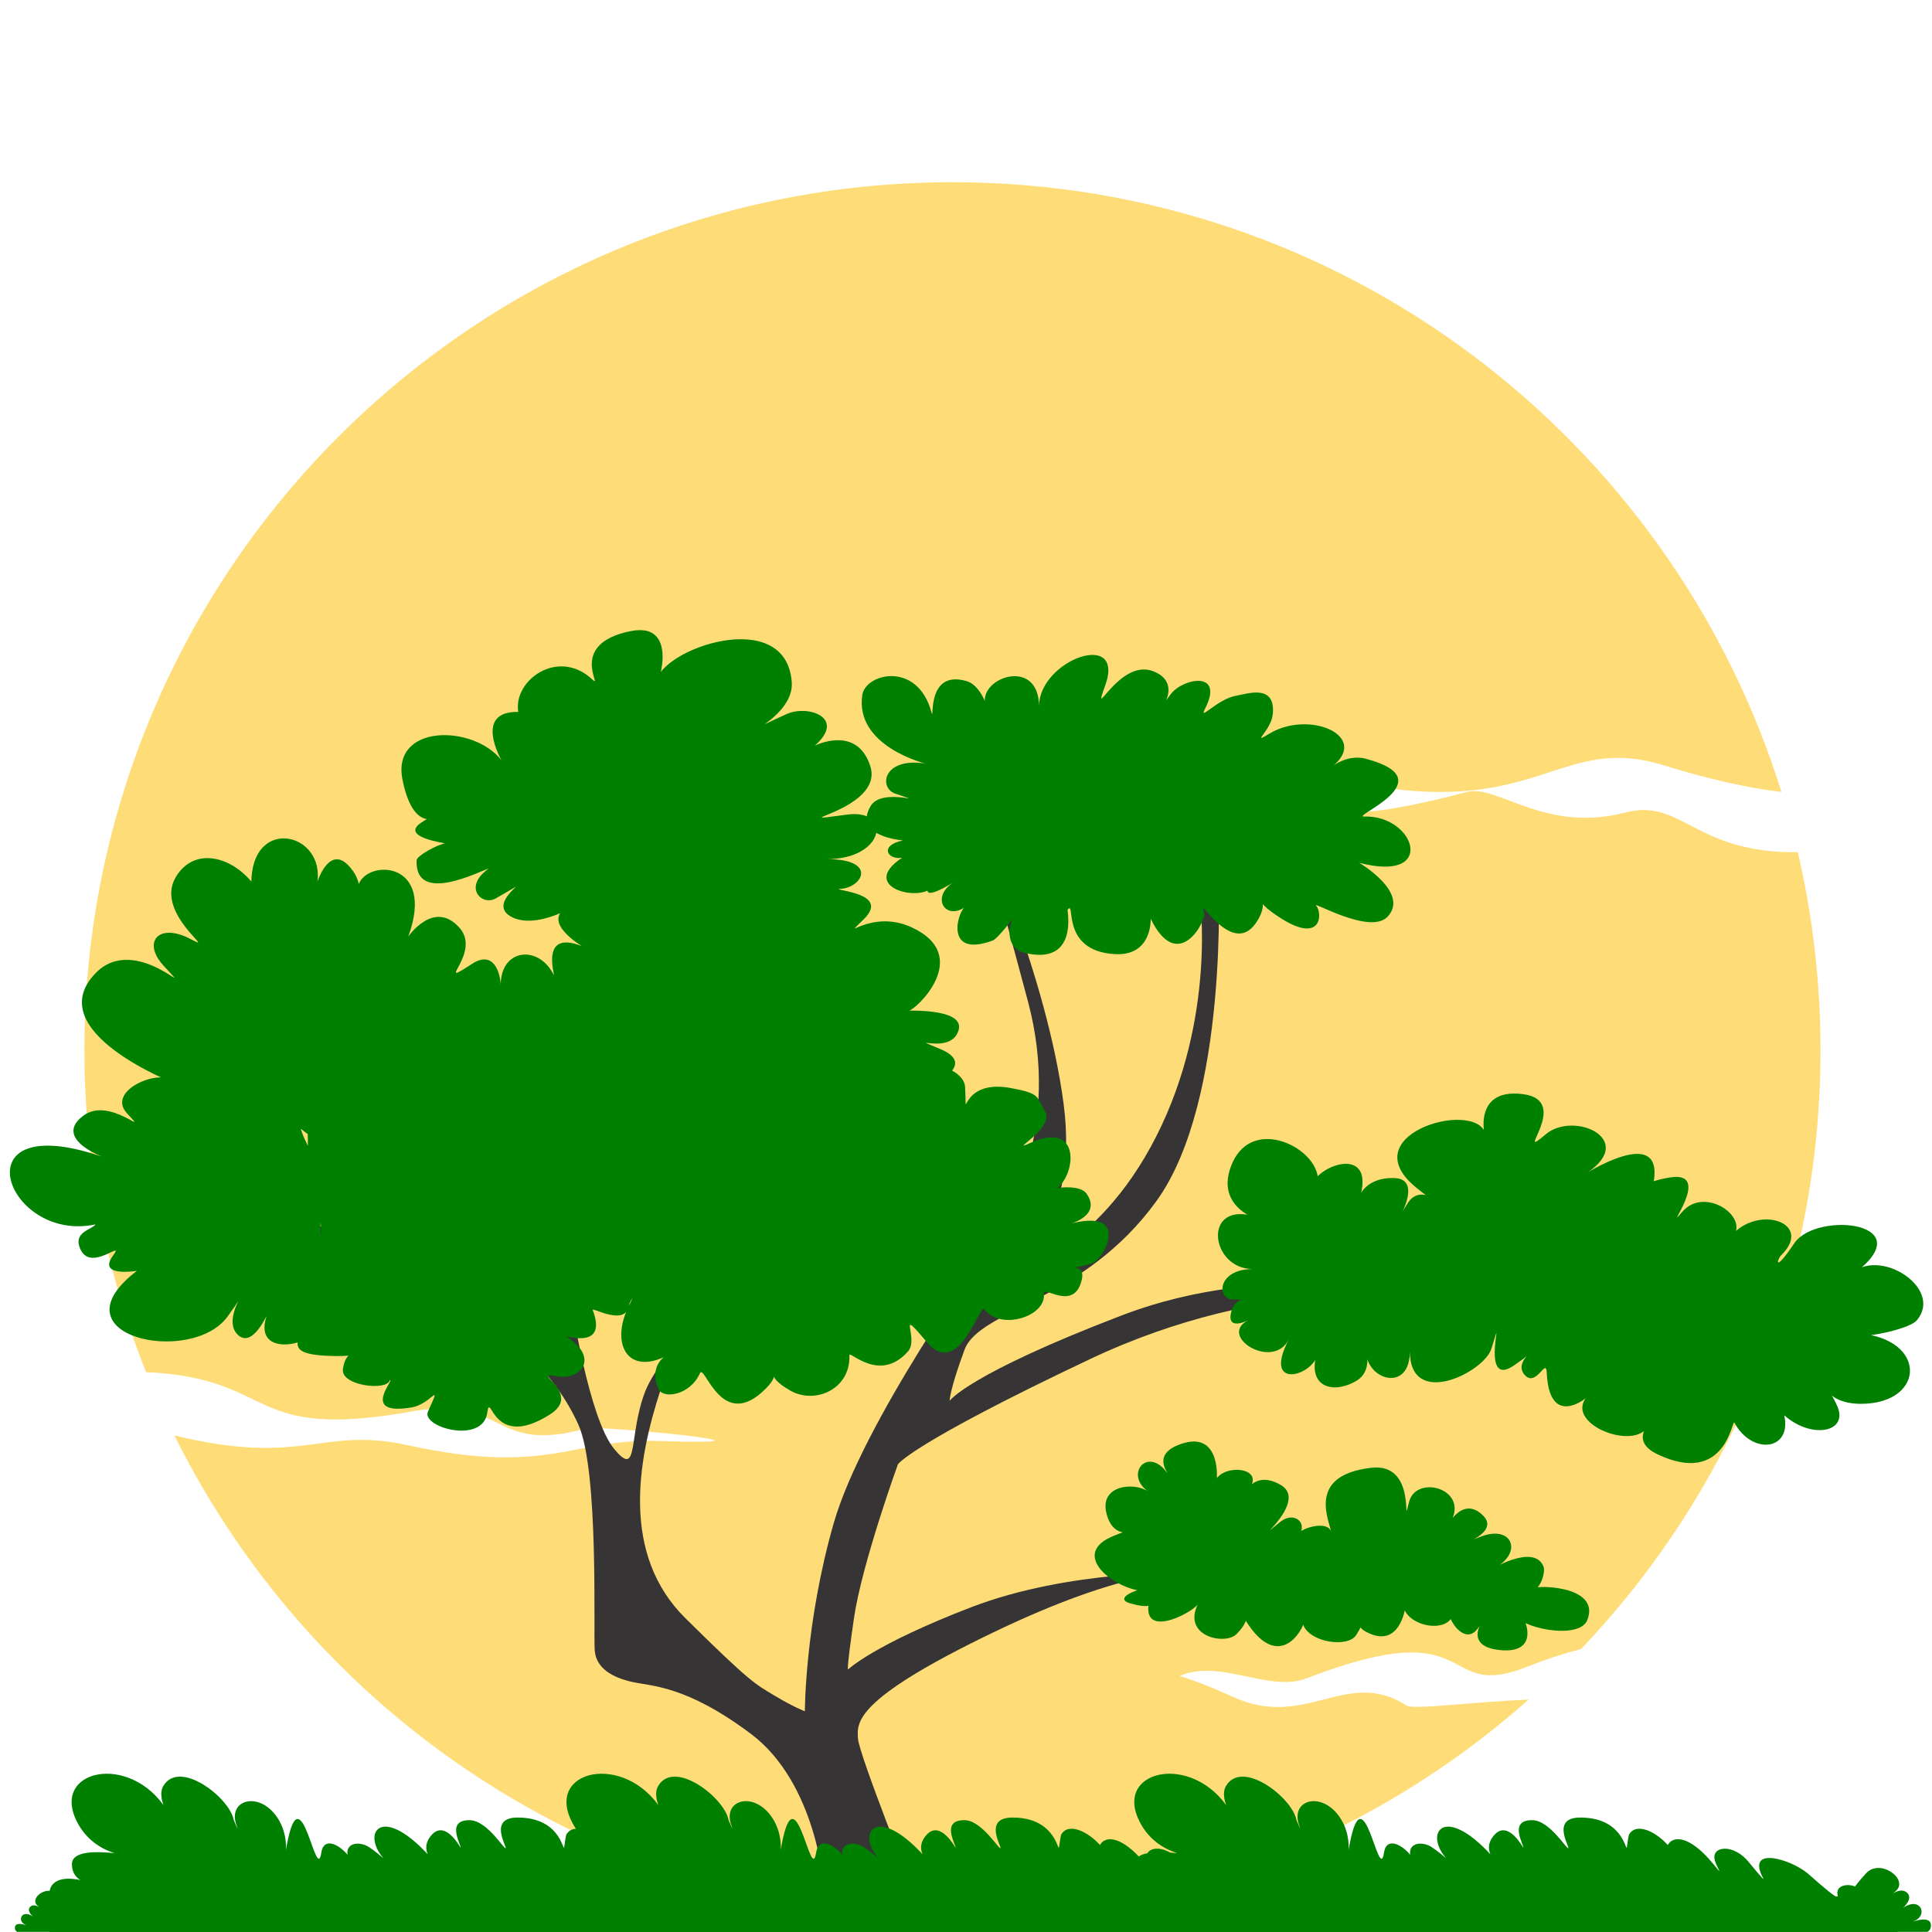 <svg viewBox="0 0 500 500" xmlns="http://www.w3.org/2000/svg">
    <defs>
        <style>
            .sun {
                fill: rgb(254, 221, 120);
            }

            .plant {
                fill: rgb(55, 52, 53);
            }

            .leaf {
                fill: rgb(0, 128, 0);
            }

            .grass {
                fill: rgb(0, 128, 0);
            }
        </style>
    </defs>
    <path class="sun" d="M 246.495 47.156 C 347.283 47.156 432.569 113.525 461.031 204.955 C 453.008 204.013 443.109 201.924 430.445 198.036 C 404.159 189.93 398.336 210.938 354.447 203.238 C 342.402 201.117 273.698 202.807 325.311 201.251 C 344.092 200.663 325.367 219.203 379.611 204.98 C 387.633 202.887 399.597 215.739 420.682 210.267 C 435.276 206.483 438.55 220.894 465.27 220.541 C 469.106 237.013 471.144 254.182 471.144 271.809 C 471.144 331.876 447.593 386.439 409.173 426.764 C 404.614 427.943 400.025 429.445 395.467 431.27 C 371.856 440.712 383.772 416.7 338.214 434.327 C 327.567 438.461 313.535 427.541 302.777 435.211 C 295.909 440.123 285.396 423.786 319.169 439.186 C 337.975 447.768 348.493 431.428 364 441.384 C 365.796 442.537 380.306 440.498 395.602 439.854 C 355.924 475.078 303.718 496.458 246.495 496.458 C 158.232 496.458 81.856 445.542 45.129 371.473 C 78.635 379.707 82.927 369.03 105.703 374.048 C 141.762 381.964 148.252 372.198 170.626 372.92 C 210.493 374.235 154.664 368.84 151.795 369.647 C 127.166 376.568 130.762 360.955 106.964 365.219 C 63.129 373.134 72.227 356.715 37.807 355.104 C 27.503 329.35 21.842 301.238 21.842 271.809 C 21.842 147.732 122.418 47.156 246.495 47.156 Z" style="fill: rgb(254, 221, 120);"></path>
    <path class="plant" d="M 213.21 488.032 C 213.21 488.032 211.295 461.456 194.354 448.733 C 177.416 436.043 168.556 436.433 163.527 435.264 C 158.527 434.129 154.308 431.794 153.919 427.186 C 153.532 422.575 155.058 380.58 149.668 368.669 C 144.282 356.729 132.731 343.287 107.32 330.373 C 81.908 317.461 40.723 316.679 40.723 316.679 C 40.723 316.679 39.946 309.74 79.212 316.679 C 118.484 323.599 143.503 349.783 143.503 349.783 C 143.503 349.783 140.364 312.101 114.516 284.468 C 88.656 256.862 71.578 247.28 71.578 247.28 C 71.578 247.28 86.907 250.169 109.402 270.579 C 131.926 291.023 142.286 325.348 142.286 325.348 C 142.286 325.348 145.7 277.831 156.254 252.893 C 166.777 227.951 177.634 220.591 177.634 220.591 C 177.634 220.591 159.474 240.615 152.975 279.244 C 146.482 317.875 147.894 337.208 147.894 337.208 C 147.894 337.208 152.362 367.003 158.918 374.947 C 165.472 382.915 162.501 371.531 167.026 359.978 C 171.557 348.426 201.491 317.1 201.491 317.1 C 201.491 317.1 176.832 341.732 170.916 359.809 C 165.001 377.917 160.642 402.273 177.416 418.829 C 194.164 435.373 195.382 435.794 200.436 438.818 C 205.492 441.848 208.297 442.874 208.297 442.874 C 208.297 442.874 208.297 420.241 215.765 394.192 C 223.264 368.143 253.786 325.568 257.255 320.233 C 260.728 314.904 274.81 292.022 266.034 259.167 C 257.255 226.312 254.01 215.514 254.01 215.514 C 254.01 215.514 270.84 252.362 275.253 285.602 C 279.667 318.874 260.426 330.373 260.426 330.373 C 260.426 330.373 283.667 324.872 299.275 294.022 C 314.914 263.193 310.494 231.927 310.494 231.927 L 315.328 227.12 C 315.328 227.12 318.133 284.828 299.275 310.85 C 280.447 336.896 253.451 338.897 249.621 349.316 C 245.761 359.729 245.761 362.533 245.761 362.533 C 245.761 362.533 250.397 355.728 290.08 340.51 C 329.741 325.29 367.401 335.708 367.401 335.708 C 367.401 335.708 328.548 329.763 282.058 351.753 C 235.597 373.751 232.372 378.973 232.372 378.973 C 232.372 378.973 223.071 404.662 221.013 418.741 C 218.962 432.796 219.49 432.045 219.49 432.045 C 219.49 432.045 226.124 425.63 251.45 415.908 C 276.807 406.189 307.244 406.967 307.244 406.967 C 307.244 406.967 292.916 405.162 256.839 422.575 C 220.765 439.958 221.793 445.848 222.045 449.958 C 222.295 454.037 236.372 489.362 236.372 489.362 L 212.572 489.362 C 212.572 489.362 213.21 488.004 213.21 488.032 Z"></path>
    <path class="leaf" d="M 77.025 347.427 C 72.244 348.839 66.828 347.591 68.908 340.872 C 69.471 339.121 65.549 349.229 61.552 345.452 C 57.051 341.202 65.776 331.289 58.888 340.732 C 49.471 353.619 13.256 345.84 35.419 328.903 C 35.474 328.874 25.061 330.651 29.225 324.982 C 32.699 320.233 22.645 330.318 20.45 322.294 C 19.452 318.709 24.256 317.959 24.701 316.873 C 2.008 321.733 -10.68 287.938 24.035 298.578 C 33.558 301.462 11.87 296.021 21.56 288.744 C 28.421 283.579 39.143 294.828 32.919 288.188 C 27.004 281.886 42.974 275.799 45.417 280.47 C 45.581 280.496 10.314 267.082 24.616 251.974 C 35.168 240.838 51.832 260.251 42.308 249.893 C 36.698 243.753 41.081 238.645 49.387 243.059 C 56.689 246.974 40.003 236.532 45.417 227.12 C 49.973 219.256 59.36 221.372 65.05 228.146 C 65.385 210.318 85.824 215.953 81.715 230.175 C 80.079 235.841 83.854 214.734 91.405 225.481 C 96.624 232.923 87.493 242.918 92.822 228.84 C 95.32 222.287 112.818 222.871 105.655 242.393 C 105.625 242.45 112.261 232.614 118.929 240.114 C 124.816 246.778 111.735 256.222 122.209 249.418 C 127.592 245.92 129.647 251.337 129.647 256 C 128.786 245.725 139.035 244.114 143.175 252.059 C 144.311 254.254 138.87 240.199 150.614 244.864 C 150.67 244.892 139.005 238.06 147.784 234.254 C 153.032 231.981 140.255 240.919 132.758 237.478 C 124.288 233.617 141.424 225.036 128.318 232.505 C 124.678 234.59 119.708 229.562 126.45 224.811 C 124.788 225.091 107.32 234.505 107.818 222.622 C 107.873 221.482 113.152 218.591 115.177 218.262 C 115.209 218.178 103.431 216.676 108.96 212.928 C 118.148 206.708 107.818 220.286 104.155 201.736 C 101.32 187.321 122.457 187.461 129.756 196.71 C 129.786 196.764 122.397 184.016 134.121 184.242 C 132.787 175.993 144.48 167.659 153.197 175.767 C 156.588 178.908 146.339 166.713 163.224 163.329 C 176.971 160.603 169.278 180.744 169.806 176.517 C 170.916 167.909 203.408 156.607 204.907 176.517 C 205.578 185.491 189.939 190.906 203.576 184.797 C 209.157 182.296 219.099 185.766 210.852 192.986 C 210.796 193.015 221.741 187.405 225.238 198.29 C 228.928 209.844 200.243 213.342 219.24 210.818 C 230.96 209.233 229.07 222.342 213.99 222.342 C 227.488 222.342 223.125 230.061 217.016 230.061 C 217.016 230.591 230.099 231.342 223.654 237.786 C 216.992 244.448 224.988 234.952 235.904 239.98 C 252.12 247.449 236.677 261.636 235.233 261.527 C 235.263 261.636 251.646 260.862 247.567 267.774 C 244.653 272.691 234.123 267.582 243.429 271.525 C 247.706 273.329 247.761 275.362 246.397 277.052 C 248.371 278.166 249.676 279.635 249.76 281.275 C 250.397 292.408 247.59 278.97 261.59 281.58 C 269.31 283.024 268.114 283.663 270.478 287.689 C 273.003 292.022 260.369 298.633 266.701 295.772 C 281.612 289.049 277.84 308.072 271.34 308.352 C 267.84 308.49 278.839 305.46 281.252 308.99 C 285.391 315.044 275.56 317.015 277.559 316.543 C 292.831 312.906 285.47 326.18 282.665 326.958 C 273.92 329.404 281.141 326.069 279.973 331.152 C 278.031 339.648 269.863 332.513 270.144 334.762 C 270.894 340.677 258.925 344.481 254.729 338.818 C 253.566 337.231 248.09 357.12 239.847 347.316 C 231.709 337.621 238.011 346.316 234.982 349.757 C 227.6 358.089 219.766 349.341 219.822 350.729 C 220.185 359.534 210.906 363.533 204.547 359.895 C 196.995 355.59 202.827 354.645 198.298 359.254 C 186.689 371.088 182.331 352.619 181.134 355.396 C 178.61 361.143 171.471 362.199 170.362 359.394 C 167.222 351.674 174.942 349.646 172.973 350.674 C 162.114 356.341 158.223 347.452 162.473 338.59 C 164.834 333.709 162.892 337.208 162.864 337.456 C 162.278 343.677 153.032 338.122 153.394 339.013 C 157.253 349.175 146.894 345.73 146.615 345.926 C 155.224 351.342 150.419 357.45 143.867 356.144 C 136.869 354.729 151.033 360.535 142.286 366.088 C 127.147 375.667 127.036 359.451 126.094 365.669 C 124.899 373.863 108.904 369.363 110.766 365.283 C 114.538 356.95 111.625 363.364 106.57 364.228 C 92.905 366.56 102.405 356.674 100.876 357.2 C 100.209 360.033 88.296 358.674 88.743 354.424 C 89.574 346.645 98.155 351.118 86.882 350.95 C 79.409 350.815 76.774 349.871 77.025 347.427 Z M 79.634 293.493 C 79.018 293.05 78.409 292.577 77.83 292.104 C 78.134 293.104 78.523 294.132 79.018 295.156 C 79.244 295.602 79.464 296.077 79.657 296.547 C 79.689 295.631 79.689 294.633 79.634 293.493 Z M 82.937 316.351 C 82.963 317.601 82.993 318.819 82.993 320.015 C 83.158 318.874 83.188 317.679 82.937 316.351 Z"></path>
    <path class="leaf" d="M 242.232 227.646 C 241.902 234.59 220.796 230.396 233.459 221.981 C 229.624 222.622 227.488 218.756 233.68 217.51 C 233.763 217.48 220.601 216.594 225.32 208.594 C 228.294 203.515 241.622 208.817 231.709 205.403 C 227.321 203.903 228.49 195.906 239.483 197.599 C 239.598 197.624 221.21 193.209 223.156 179.878 C 223.96 174.266 237.482 170.908 241.091 184.437 C 241.844 187.181 239.512 173.157 250.147 176.267 C 254.759 177.601 256.451 186.406 255.147 182.824 C 252.51 175.547 268.893 169.634 268.893 182.824 C 268.893 170.797 291.331 162.718 286.026 177.407 C 282.253 187.823 289.556 170.27 298.445 173.713 C 307.744 177.298 296.885 187.461 303.078 179.546 C 306.304 175.437 316.993 173.493 311.829 183.492 C 310.134 186.794 315.048 180.935 319.827 180.073 C 322.937 179.518 330.1 176.963 329.406 184.742 C 329.021 189.155 323.353 192.96 328.602 189.82 C 338.687 183.821 353.816 190.182 345.458 197.82 C 343.292 199.79 347.765 194.85 353.513 196.376 C 374.261 201.873 349.373 211.429 353.042 211.318 C 366.287 210.896 372.037 228.621 351.794 223.288 C 351.708 223.288 364.873 230.925 359.151 237.2 C 354.622 242.144 339.209 232.866 340.656 234.451 C 342.349 236.34 342.209 245.644 329.021 235.95 C 323.131 231.617 329.21 231.591 325.632 237.92 C 319.297 249.087 309.634 230.731 311.634 236.144 C 312.358 238.06 304.941 252.362 297.806 237.786 C 297.775 237.73 298.329 247.559 288.393 246.917 C 274.199 246.033 278.503 232.589 276.282 235.45 C 276.17 235.592 279.198 250.003 265.089 246.59 C 260.45 245.448 260.784 240.035 262.202 237.618 C 262.256 237.618 258.144 242.949 256.952 243.395 C 243.818 248.251 248.09 235.035 249.982 234.59 C 244.786 238.479 240.653 232.283 246.816 228.285 C 247.458 227.871 236.348 235.201 241.288 227.592 C 241.538 227.231 242.232 227.506 242.232 227.646 Z"></path>
    <path class="leaf" d="M 333.52 346.701 C 329.298 354.755 315.132 345.73 322.992 341.702 C 323.408 341.48 316.94 344.981 318.774 339.067 C 320.327 333.983 328.602 336.73 318.937 336.288 C 314.798 336.09 315.075 328.429 324.242 328.429 C 313.024 328.429 310.994 310.265 325.352 314.988 C 332.349 317.266 313.133 315.124 318.743 301.407 C 324.992 286.189 347.348 300.798 339.38 309.374 C 336.686 303.132 355.652 294.797 352.206 308.99 C 350.818 314.654 350.433 304.516 360.902 304.881 C 370.342 305.212 357.121 322.679 364.316 311.376 C 368.483 304.851 376.537 315.681 366.317 307.185 C 349.21 292.994 384.396 283.718 384.619 294.522 C 384.675 296.518 380.035 281.3 394.173 283.165 C 407.056 284.828 391.309 300.991 399.976 293.604 C 407.445 287.188 424.885 295.298 409.304 304.436 C 407.78 305.323 428.193 291.632 428.193 303.461 C 428.193 313.406 417.804 306.989 432.272 304.712 C 443.685 302.905 429.968 319.931 435.358 313.625 C 441.686 306.24 454.991 316.543 446.827 321.429 C 453.351 311.015 469.988 316.015 460.96 324.872 C 459.906 325.904 458.936 329.817 464.378 321.733 C 470.154 313.211 498.589 316.351 478.957 330.233 C 478.293 330.707 474.738 335.373 477.818 331.037 C 484.621 321.429 503.477 333.038 496.036 341.732 C 493.732 344.371 478.348 347.257 478.348 344.951 C 499.063 344.951 499.035 363.364 481.513 363.31 C 471.739 363.255 472.042 356.144 475.457 363.839 C 478.512 370.697 468.848 372.559 461.767 366.282 C 463.764 375.503 453.351 376.586 448.852 368.168 C 448.271 367.058 446.714 384.751 428.999 376.393 C 422.055 373.113 426.579 368.503 426.748 368.752 C 423.249 376.339 402.142 367.504 412.194 360.114 C 414.527 358.395 401.032 372.642 400.284 355.119 C 400.109 351.424 397.641 358.865 394.753 356.004 C 391.146 352.394 399.306 348.256 391.784 353.394 C 382.367 359.863 390.057 335.816 385.978 349.035 C 384.119 355.119 364.873 364.782 364.873 349.701 C 364.873 360.559 353.542 357.144 353.542 349.621 C 353.568 349.592 355.207 354.924 351.013 357.368 C 344.709 361.059 337.797 358.784 341.07 349.316 C 341.57 355.619 326.157 360.731 333.52 346.701 Z"></path>
    <path class="leaf" d="M 300.274 410.796 C 294.639 415.407 274.228 403.383 287.969 397.58 C 299.832 392.579 288.471 401.94 286.253 391.22 C 284.837 384.277 293.639 383.525 297.137 386 C 290.892 381.58 296.999 374.169 302.055 381.166 C 302.385 381.166 297.666 376.026 306.358 373.472 C 318.243 370.003 314.384 389.554 314.241 384.776 C 314.047 378.5 328.521 379.057 322.937 385.805 C 321.663 387.36 324.324 380.058 331.546 384.36 C 338.879 388.776 322.632 400.856 331.296 393.886 C 335.265 390.665 339.324 394.886 335.155 398.331 C 334.27 396.023 344.628 392.413 344.628 397.218 C 344.628 394.526 337.265 381.917 354.848 379.862 C 367.175 378.391 362.597 397.274 364.652 388.75 C 366.481 381.251 381.088 385.526 374.98 394.61 C 373.73 396.47 378.117 386.36 383.896 392.306 C 388.394 396.939 375.981 400.218 383.643 397.525 C 391.618 394.749 394.086 402.11 386.619 405.883 C 384.619 406.884 397.004 399.054 399.476 405.468 C 400.055 406.94 398.421 412.242 396.144 411.298 C 396.144 410.08 414.445 409.938 410.805 419.24 C 408.667 424.765 392.252 420.992 392.479 417.717 C 392.698 414.133 401.142 428.656 387.727 426.991 C 376.481 425.577 387.338 415.272 382.285 421.657 C 378.229 426.826 372.204 415.242 376.12 415.242 C 377.926 424.825 359.262 420.711 363.845 412.271 C 364.455 411.102 364.122 428.075 353.459 422.27 C 348.625 419.657 355.763 415.742 350.958 423.187 C 348.349 427.186 334.546 424.266 337.434 417.297 C 339.796 417.297 332.74 434.656 323.046 420.436 C 318.466 413.716 326.601 416.492 319.938 422.96 C 316.94 425.88 305.634 423.407 310.164 414.852 C 309.94 416.576 296.386 424.241 297.195 415.658 C 297.499 412.491 300.858 417.383 292.47 414.939 C 287.36 413.466 296.445 410.102 300.274 410.796 Z"></path>
    <path class="grass" d="M 149.042 473.286 C 148.515 472.493 148.031 471.612 147.591 470.622 C 141.732 457.296 163.403 453.441 172.125 469.982 C 173.469 472.56 168.141 465.843 170.365 462.163 C 174.591 455.183 187.521 465.313 188.535 470.997 C 188.535 471.017 190.165 474.828 189.281 472.406 C 186.727 465.423 195.89 463.199 200.406 471.346 C 203.137 476.259 201.486 481.591 202.32 477.25 C 205.976 458.156 209.899 488.13 211.219 479.411 C 211.837 475.378 215.691 477.23 218.002 480.026 C 217.561 477.473 220.008 476.48 222.736 477.579 C 224.742 478.396 230.601 483.835 229.388 482.887 C 220.801 476.239 225.269 465.907 238.044 479.122 C 242.515 483.748 235.447 479.276 239.963 474.672 C 243.464 471.128 247.23 478.154 247.295 478.197 C 247.473 477.535 243.286 470.975 249.629 471.062 C 254.231 471.105 258.879 479.256 258.923 478.221 C 258.967 477.448 254.609 470.379 262.031 470.379 C 272.534 470.379 273.636 478.265 274.033 478.241 C 274.077 478.241 274.453 475.113 274.65 474.76 C 276.609 471.458 281.808 474.232 284.671 477.492 C 285.902 475.203 289.602 475.069 294.713 480.446 C 295.308 480.026 296.101 479.759 296.961 479.609 C 297.755 478.197 300.243 477.955 302.798 479.431 L 302.973 479.454 C 308.502 479.806 298.677 480.026 294.539 470.622 C 288.678 457.296 310.35 453.441 319.073 469.982 C 320.437 472.56 315.088 465.843 317.312 462.163 C 321.539 455.183 334.492 465.313 335.502 470.997 C 335.502 471.017 337.113 474.828 336.23 472.406 C 333.698 465.423 342.859 463.199 347.373 471.346 C 350.105 476.259 348.452 481.591 349.292 477.25 C 352.948 458.156 356.865 488.13 358.188 479.411 C 358.784 475.378 362.657 477.23 364.973 480.026 C 364.533 477.473 366.956 476.48 369.683 477.579 C 371.69 478.396 377.571 483.835 376.359 482.887 C 367.747 476.239 372.216 465.907 384.991 479.122 C 389.464 483.748 382.394 479.276 386.931 474.672 C 390.412 471.128 394.178 478.154 394.24 478.197 C 394.421 477.535 390.256 470.975 396.577 471.062 C 401.203 471.105 405.825 479.256 405.894 478.221 C 405.914 477.448 401.576 470.379 408.979 470.379 C 419.504 470.379 420.583 478.265 421.003 478.241 C 421.024 478.241 421.401 475.113 421.598 474.76 C 423.58 471.458 428.754 474.232 431.618 477.492 C 432.985 474.959 437.324 475.049 443.27 482.25 C 446.332 485.973 444.458 483.724 443.821 481.544 C 442.652 477.671 448.753 476.921 452.805 482.183 C 452.83 482.206 456.968 487.293 456.306 486.083 C 451.704 477.516 463.554 481.215 467.849 484.849 C 468.114 485.068 473.134 489.608 475.004 490.773 L 475.647 490.773 C 474.762 488.022 477.934 487.337 480.072 488.22 C 481.15 486.786 482.231 485.552 483.002 484.739 C 486.724 480.885 494.167 486.48 490.555 489.473 C 488.243 491.413 491.502 488.11 493.465 489.759 C 495.356 491.369 492.451 493.791 492.473 493.768 C 496.965 490.707 498.947 495.463 495.689 497.006 C 493.175 498.172 499.606 495.113 499.717 498.196 C 499.761 499.145 499.364 499.627 498.838 499.957 L 491.106 499.957 L 491.106 500.047 L 488.838 500.047 C 487.692 500.309 486.262 500.2 484.873 500.047 L 341.866 500.047 C 340.744 500.309 339.313 500.2 337.906 500.047 L 213.82 500.047 C 212.673 500.309 211.243 500.2 209.854 500.047 L 12.823 500.047 L 12.823 499.957 L 4.43 499.957 C 4.077 499.738 3.836 499.428 3.858 498.834 C 3.946 496.852 8.065 498.814 6.456 498.065 C 4.366 497.073 5.644 494.013 8.529 495.992 C 8.529 495.992 6.677 494.453 7.888 493.419 C 9.144 492.336 11.237 494.474 9.738 493.22 C 7.911 491.698 10.511 489.145 12.866 489.343 C 13.196 487.206 15.487 485.422 20.84 486.567 C 24.695 487.404 18.616 487.625 18.616 482.428 C 18.616 478.748 25.839 479.32 27.952 479.454 C 33.48 479.806 23.658 480.026 19.52 470.622 C 13.68 457.296 35.332 453.441 44.053 469.982 C 45.418 472.56 40.065 465.843 42.29 462.163 C 46.52 455.183 59.47 465.313 60.484 470.997 C 60.484 471.017 62.09 474.828 61.21 472.406 C 58.676 465.423 67.839 463.199 72.354 471.346 C 75.086 476.259 73.435 481.591 74.27 477.25 C 77.925 458.156 81.846 488.13 83.168 479.411 C 83.762 475.378 87.639 477.23 89.951 480.026 C 89.51 477.473 91.957 476.48 94.666 477.579 C 96.671 478.396 102.551 483.835 101.338 482.887 C 92.726 476.239 97.198 465.907 109.972 479.122 C 114.445 483.748 107.372 479.276 111.912 474.672 C 115.412 471.128 119.156 478.154 119.223 478.197 C 119.398 477.535 115.239 470.975 121.557 471.062 C 126.182 471.105 130.828 479.256 130.876 478.221 C 130.895 477.448 126.557 470.379 133.956 470.379 C 144.486 470.379 145.565 478.265 145.981 478.241 C 146.024 478.241 146.378 475.113 146.577 474.76 C 147.171 473.769 148.05 473.328 149.042 473.286 Z"></path>
</svg>

